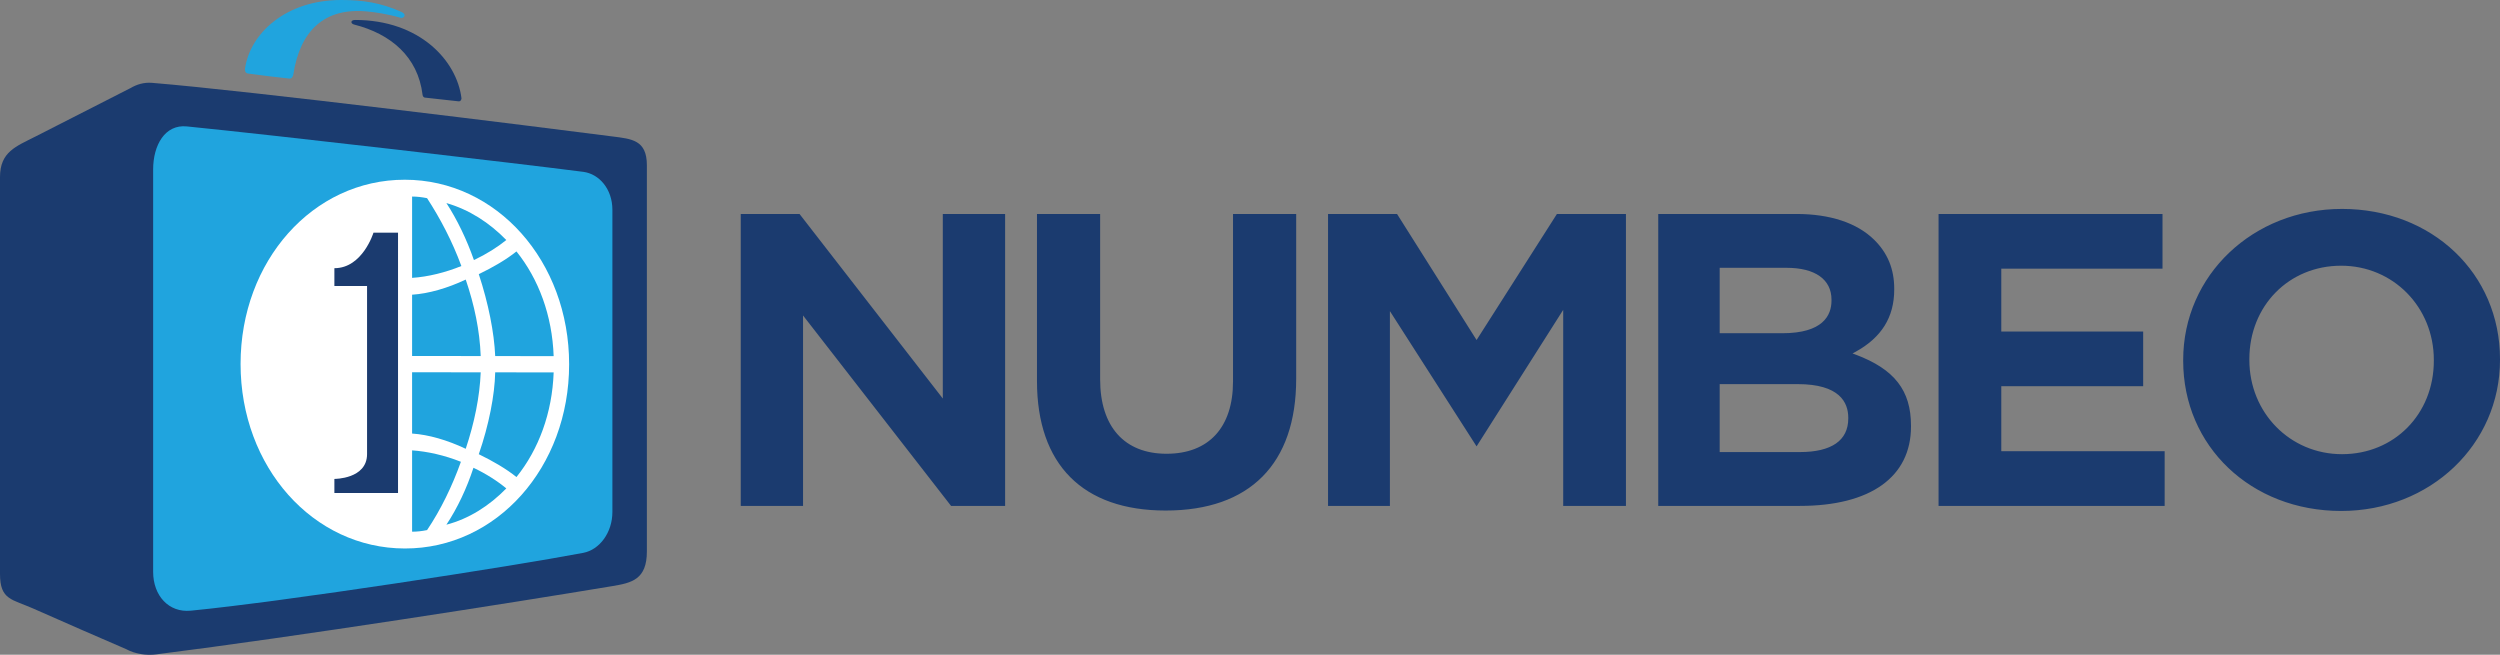 <?xml version="1.0" encoding="UTF-8" standalone="no"?>
<!-- Created with Inkscape (http://www.inkscape.org/) -->

<svg
   xmlns:dc="http://purl.org/dc/elements/1.1/"
   xmlns:cc="http://creativecommons.org/ns#"
   xmlns:rdf="http://www.w3.org/1999/02/22-rdf-syntax-ns#"
   xmlns:svg="http://www.w3.org/2000/svg"
   xmlns="http://www.w3.org/2000/svg"
   xmlns:sodipodi="http://sodipodi.sourceforge.net/DTD/sodipodi-0.dtd"
   xmlns:inkscape="http://www.inkscape.org/namespaces/inkscape"
   id="svg3355"
   version="1.1"
   inkscape:version="0.91 r13725"
   xml:space="preserve"
   width="1280"
   height="335.235"
   viewBox="0 0 1280 335.235"
   sodipodi:docname="numbeo.svg"><rect x="0" y="0" width="1280" height="335.235" fill="#808080" stroke="none"/><defs
     id="defs3359"><clipPath
       clipPathUnits="userSpaceOnUse"
       id="clipPath3369"><path
         d="M 0,400 1200,400 1200,0 0,0 0,400 Z"
         id="path3371"
         inkscape:connector-curvature="0" /></clipPath></defs><sodipodi:namedview
     pagecolor="#ffffff"
     bordercolor="#666666"
     borderopacity="1"
     objecttolerance="10"
     gridtolerance="10"
     guidetolerance="10"
     inkscape:pageopacity="0"
     inkscape:pageshadow="2"
     inkscape:window-width="1920"
     inkscape:window-height="1137"
     id="namedview3357"
     showgrid="false"
     fit-margin-top="0"
     fit-margin-left="0"
     fit-margin-right="0"
     fit-margin-bottom="0"
     inkscape:zoom="1.1833333"
     inkscape:cx="640"
     inkscape:cy="167.6169"
     inkscape:window-x="0"
     inkscape:window-y="27"
     inkscape:window-maximized="1"
     inkscape:current-layer="g3363" /><g
     id="g3363"
     inkscape:groupmode="layer"
     inkscape:label="Numbeo logo"
     transform="matrix(1.25,0,0,-1.25,-110,417.618)"><g
       id="g3365"><g
         id="g3367"
         clip-path="url(#clipPath3369)"><g
           id="g3373"
           transform="translate(1084.896,186.317)"><path
             d="m 0,0 c 0,-21.809 -16.166,-38.253 -37.604,-38.253 -21.283,0 -37.953,16.956 -37.953,38.6 l 0,0.343 c 0,21.807 16.164,38.253 37.599,38.253 C -16.674,38.943 0,21.989 0,0.347 L 0,0 Z m -37.604,62.203 c -36.482,0 -65.06,-27.168 -65.06,-61.856 l 0,-0.347 c 0,-35.068 27.816,-61.512 64.706,-61.512 36.483,0 65.062,27.17 65.062,61.859 l 0,0.343 c 0,35.069 -27.819,61.513 -64.708,61.513 m -139.568,-72.624 58.112,0 0,22.398 -58.112,0 0,25.758 66.037,0 0,22.398 -91.732,0 0,-119.575 92.612,0 0,22.397 -66.917,0 0,26.624 z m -62.679,-13.226 c 0,-8.99 -6.853,-13.743 -19.817,-13.743 l -32.85,0 0,27.829 31.968,0 c 17.11,0 20.699,-7.471 20.699,-13.738 l 0,-0.348 z m -52.667,61.729 27.393,0 c 11.697,0 18.408,-4.759 18.408,-13.054 l 0,-0.348 c 0,-6.11 -3.5,-13.396 -20.17,-13.396 l -25.631,0 0,26.798 z m 55.701,-35.559 -1.274,0.478 1.194,0.651 c 10.683,5.865 15.874,14.21 15.874,25.52 l 0,0.346 c 0,8.068 -2.704,14.644 -8.266,20.093 -7.023,6.884 -18.017,10.522 -31.788,10.522 l -56.607,0 0,-119.575 58.016,0 c 28.925,0 45.515,11.855 45.515,32.517 l 0,0.344 c 0,14.439 -6.779,23.144 -22.664,29.104 M -491.853,-8.458 c 0,-18.823 -9.918,-29.622 -27.213,-29.622 -17.296,0 -27.215,11.111 -27.215,30.483 l 0,67.73 -25.871,0 0,-68.418 c 0,-34.213 18.73,-53.054 52.735,-53.054 34.46,0 53.437,19.146 53.437,53.92 l 0,67.552 -25.873,0 0,-68.591 z m 99.763,16.962 -32.577,51.629 -28.264,0 0,-119.575 25.343,0 0,79.783 35.498,-55.396 35.481,55.914 0,-80.301 25.697,0 0,119.575 -28.269,0 -32.909,-51.629 z m -218.633,-23.958 -58.687,75.587 -24.077,0 0,-119.575 25.519,0 0,78.002 60.627,-78.002 22.14,0 0,119.575 -25.522,0 0,-75.587 z"
             style="fill:#1B3B6F;fill-opacity:1;fill-rule:nonzero;stroke:none"
             id="path3375"
             inkscape:connector-curvature="0" /></g><g
           id="g3377"
           transform="translate(188.353,305.99)"><path
             d="m 0,0 c 2.055,14.339 16.625,28.105 39.387,28.105 8.859,0 16.311,-1.125 24.674,-4.89 2.533,-1.14 0.822,-2.738 -0.3,-2.41 C 58.318,22.396 53.373,23.09 49.948,23.418 32.602,25.066 22.518,15.605 19.776,-2.49 19.715,-2.892 19.308,-4.197 18.181,-4.08 12.958,-3.537 6.662,-2.76 1.25,-2.012 -0.006,-1.839 -0.089,-0.615 0,0"
             style="fill:#20a4de;fill-opacity:1;fill-rule:nonzero;stroke:none"
             id="path3379"
             inkscape:connector-curvature="0" /></g><g
           id="g3381"
           transform="translate(233.06,324.035)"><path
             d="m 0,0 c 15,-3.825 26.111,-13.147 28.014,-28.72 0.044,-0.361 0.218,-1.116 0.99,-1.202 6.966,-0.766 7.656,-0.84 13.75,-1.523 0.963,-0.105 1.251,0.928 1.207,1.28 C 42.051,-14.781 26.858,1.887 0.382,1.883 -1.511,1.883 -1.586,0.404 0,0"
             style="fill:#1B3B6F;fill-opacity:1;fill-rule:nonzero;stroke:none"
             id="path3383"
             inkscape:connector-curvature="0" /></g><g
           id="g3385"
           transform="translate(338.874,278.205)"><path
             d="m 0,0 c -31.107,4.026 -148.281,18.652 -188.61,21.958 -3.191,0.261 -6.213,-0.583 -8.89,-2.204 l 0,0.017 -38.723,-19.739 c -8.096,-4.126 -14.651,-6.305 -14.651,-16.676 l 0,-162.52 c 0,-10.805 4.886,-10.293 14.022,-14.389 10.02,-4.488 29.792,-13.048 37.503,-16.38 0.97,-0.516 1.983,-0.964 3.044,-1.313 0.09,-0.037 0.153,-0.066 0.153,-0.066 l 0,0.025 c 2.95,-0.945 6.189,-1.24 9.413,-0.834 57.96,7.331 145.104,21.016 186.739,27.951 7.916,1.322 14.086,2.713 14.086,14.187 l 0,158.19 C 14.086,-1.385 7.806,-1.009 0,0"
             style="fill:#1B3B6F;fill-opacity:1;fill-rule:nonzero;stroke:none"
             id="path3387"
             inkscape:connector-curvature="0" /></g><g
           id="g3389"
           transform="translate(338.837,248.18)"><path
             d="m 0,0 c 0,8.38 -5.325,14.671 -11.937,15.529 -25.713,3.329 -125.489,14.918 -162.363,18.604 -9,0.904 -13.81,-7.7 -13.81,-17.66 l 0,-164.754 c 0,-9.831 6.411,-16.811 15.392,-15.942 38.128,3.702 131.327,18.079 160.781,23.688 C -5.259,-139.26 0,-132.246 0,-123.769 L 0,0 Z"
             style="fill:#20a4de;fill-opacity:1;fill-rule:nonzero;stroke:none"
             id="path3391"
             inkscape:connector-curvature="0" /></g><g
           id="g3393"
           transform="translate(186.537,185.019)"><path
             d="m 0,0 c 0,-42.197 29.682,-75.551 67.287,-75.586 37.612,-0.052 67.292,33.245 67.292,75.453 0,42.197 -29.68,75.556 -67.292,75.592 C 29.682,75.505 0,42.213 0,0"
             style="fill:#ffffff;fill-opacity:1;fill-rule:evenodd;stroke:none"
             id="path3395"
             inkscape:connector-curvature="0" /></g><g
           id="g3397"
           transform="translate(256.793,213.384)"><path
             d="m 0,0 c 6.736,0.436 14.449,2.653 21.969,6.197 3.557,-10.446 5.744,-20.885 6.134,-31.327 L 0,-25.099 0,0 Z m 28.103,-31.801 c -0.39,-9.993 -2.577,-20.654 -6.134,-31.315 -7.52,3.568 -15.233,5.797 -21.969,6.247 l 0,25.11 28.103,-0.042 z M 0,-63.759 c 6.34,-0.444 13.26,-2.008 19.994,-4.68 C 16.426,-78.435 11.679,-88.196 6.131,-96.416 3.963,-96.859 1.979,-97.076 0,-97.072 l 0,33.313 z M 25.334,14.186 C 22.372,22.64 18.405,30.859 14.053,37.532 23.357,34.859 31.664,29.508 38.59,22.395 35.027,19.507 30.476,16.631 25.334,14.186 m 8.708,-39.322 c -0.398,9.549 -2.771,21.548 -6.723,33.548 5.937,2.874 11.271,5.981 15.432,9.31 9.1,-11.334 14.641,-26.23 15.237,-42.89 l -23.946,0.032 z m 23.946,-6.695 c -0.596,-16.653 -6.137,-31.534 -15.237,-42.856 -4.161,3.341 -9.495,6.462 -15.432,9.352 4.15,11.988 6.527,24.202 6.723,33.534 l 23.946,-0.03 z m -32.85,-39.057 c 5.146,-2.452 9.691,-5.34 13.452,-8.454 -6.926,-7.103 -15.233,-12.425 -24.537,-14.862 4.556,6.888 8.319,14.874 11.085,23.316 M 0,40.203 c 1.979,0 3.963,-0.229 6.131,-0.661 C 11.48,31.309 16.426,21.969 20.182,11.746 13.662,9.097 6.535,7.324 0,6.896 l 0,33.307 z"
             style="fill:#20a4de;fill-opacity:1;fill-rule:nonzero;stroke:none"
             id="path3399"
             inkscape:connector-curvature="0" /></g><g
           id="g3401"
           transform="translate(251.034,238.782)"><path
             d="m 0,0 -10.06,0 c 0,0 -4.453,-14.541 -16.009,-14.541 l 0,-7.285 13.382,0 0,-68.866 c 0,-10.255 -13.382,-10.162 -13.382,-10.162 l 0,-5.775 26.069,0 L 0,0 Z"
             style="fill:#1B3B6F;fill-opacity:1;fill-rule:evenodd;stroke:none"
             id="path3403"
             inkscape:connector-curvature="0" /></g></g></g></g></svg>
